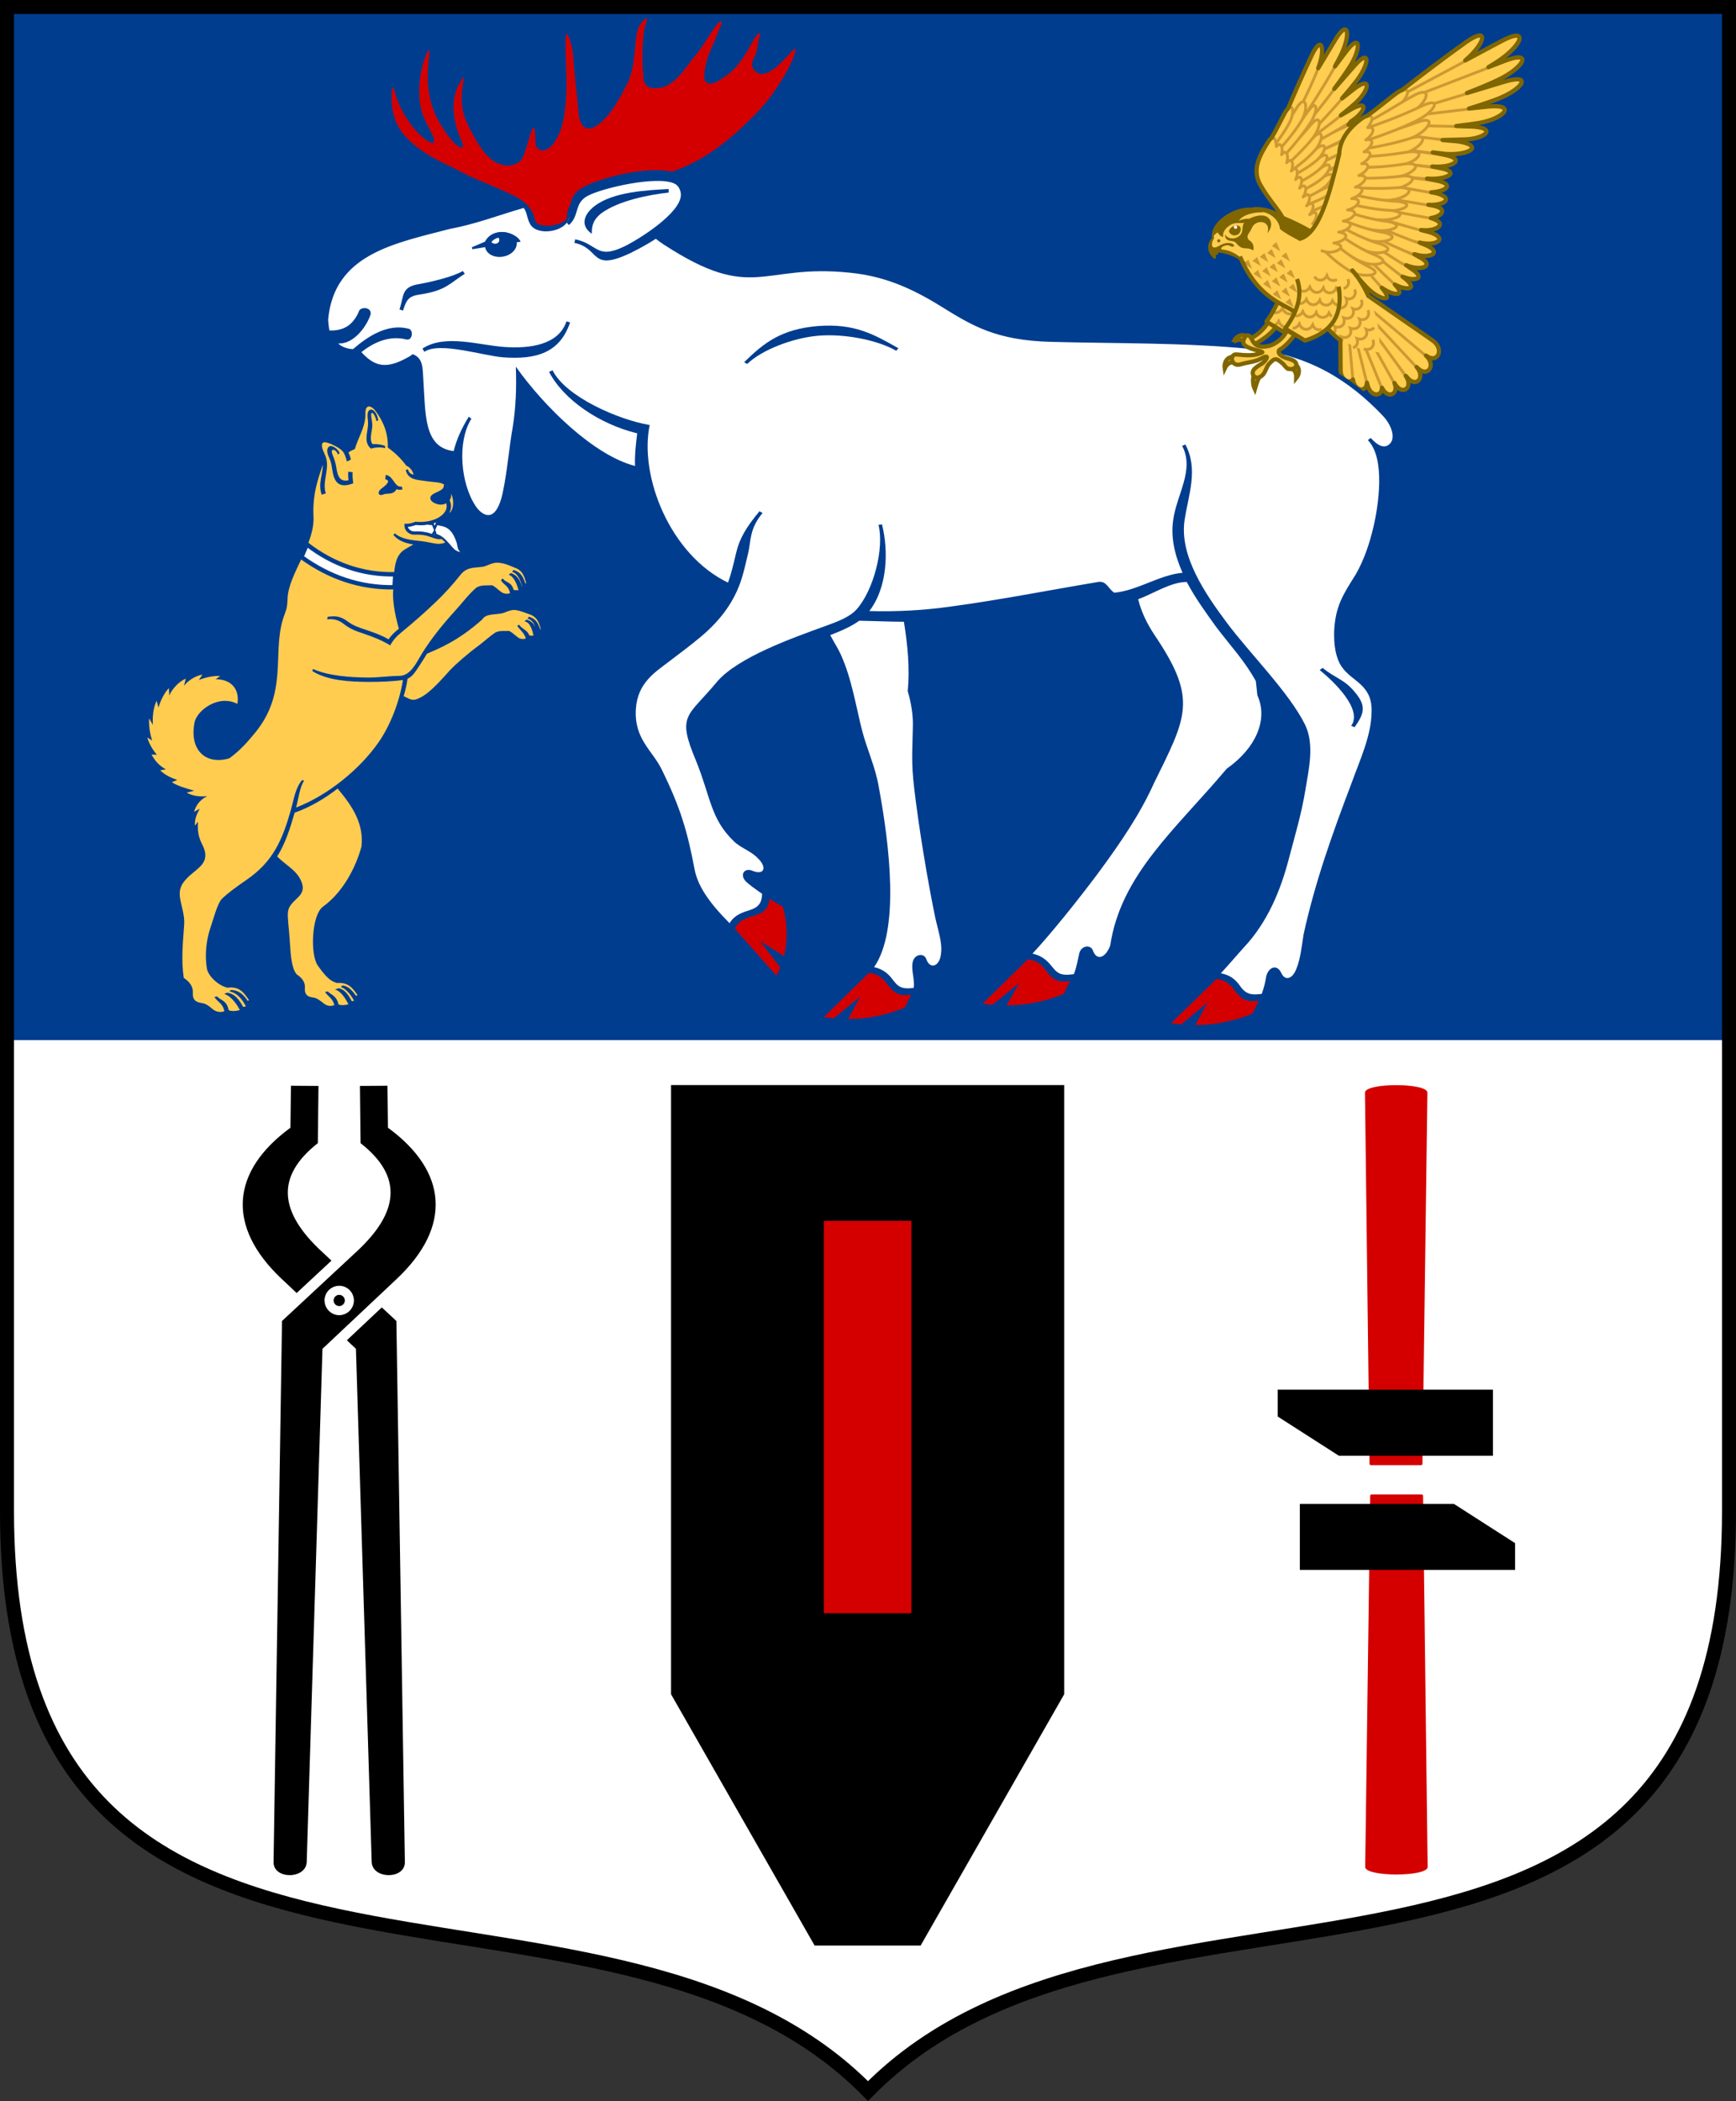 <svg height="300" width="248" xmlns="http://www.w3.org/2000/svg"><rect width="100%" height="100%" fill="#333333" stroke="none"/><g transform="matrix(.245 0 0 .245 3.997 132.638)"><path d="m400 120v-100h-20v62.771l-40-62.771h-20v100h20v-62.771l40 62.771z" fill="#f00" fill-rule="evenodd"/><g fill="#90c"><path d="m0 20h20v80h40v20h-60z" fill-rule="evenodd"/><path d="m80 20h60v20h-40v20h40v20h-40v20h40v20h-60z" fill-rule="evenodd"/><path d="m230 20c27.61 0 50 22.39 50 50s-22.39 50-50 50-50-22.39-50-50 22.39-50 50-50zm0-20c38.654 0 70 31.346 70 70s-31.346 70-70 70-70-31.346-70-70 31.346-70 70-70zm.002 100c16.565 0 30-13.434 30-30s-13.434-30-30-30h-20v20h20c5.521 0 10 4.478 10 10s-4.478 10-10 10h-20v20z" fill-rule="evenodd"/><path d="m420 20h20v100h-20z" fill-rule="evenodd"/><path d="m520 90c0 5.522-4.478 10-10 10h-30v-60h30c5.522 0 10 4.478 10 10zm20 0c0 16.566-13.434 30-30 30h-50v-100h50c16.566 0 30 13.434 30 30v40z" fill-rule="evenodd"/><path d="m660 90v10h40v20h-60v-30c0-16.566 13.434-30 30-30 5.522 0 10-4.478 10-10 0-5.522-4.478-10-10-10h-30l20-20h10c16.565 0 30 13.434 30 30s-13.434 30-30 30c-5.522 0-10 4.478-10 10z" fill-rule="evenodd"/><path d="m790-0c-38.66 0-70 31.34-70 70 0 38.66 31.34 70 70 70s70-31.34 70-70c0-38.66-31.34-70-70-70zm0 20c27.614 0 50 22.386 50 50 0 27.614-22.386 50-50 50s-50-22.386-50-50c0-27.614 22.386-50 50-50z"/><path d="m880 40v80h20v-100z" fill-rule="evenodd"/><path d="m920 20v60h30c5.521 0 10 4.478 10 10 0 5.522-4.479 10-10 10h-30l20 20h10c16.565 0 30-13.434 30-30 0-16.566-13.435-30-30-30h-10v-20h40v-20z" fill-rule="evenodd"/></g></g><g fill-rule="evenodd"><path d="m247 .993v214.767c0 82.45-84.882 44.015-122.95 82.809-38.08-38.8-123.05-.36-123.05-82.81v-214.77h246z" fill="#fff"/><path d="m247 .996v147.51h-246v-147.51h246z" fill="#003d8f"/><g fill="#ffcd50" stroke="#c93" stroke-width=".255" transform="matrix(1.569 0 0 1.569 -316.262 -574.339)"><path d="m321.17 382.19c.956-.432 1.924-.875 2.901-1.335l-2.073 6.796z"/><path d="m321.02 381.24c1.034-.473 2.078-.956 3.132-1.452.741-.308-.092.991-.293 1.096-.67.349-1.688.843-2.696 1.299z"/><path d="m320.87 380.2c1.028-.457 2.066-.922 3.113-1.402 1.476-.588.343.848-.256 1.155-.671.344-1.69.826-2.702 1.269l-.15-1.03z"/><path d="m320.54 379.22c1.256-.59 2.518-1.188 3.801-1.769 1.777-.756 1.2.449-.278 1.231-.772.409-1.988.974-3.194 1.497l-.107-.702z"/><path d="m320.09 378.7c1.524-.887 3.039-1.833 4.616-2.732 1.549-.812 1.129.371-.147 1.177-.927.586-2.558 1.522-3.896 2.22l-.57-.67z"/><path d="m319.73 378.28c1.714-1.356 3.403-2.773 5.151-4.126 1.626-1.217 1.345.199.03 1.37-1.03.918-3.021 2.437-4.538 3.503z"/><path d="m319.59 378.12c1.762-2.016 3.532-4.038 5.31-6.073 1.421-1.594 1.341-.174.231 1.311-1.088 1.455-3.573 4.182-4.915 5.49z"/><path d="m319.07 377.52c1.674-2.235 3.353-4.472 5.034-6.717 1.354-1.788 1.393-.298.355 1.353-1.013 1.611-3.409 4.651-4.718 6.142z"/><path d="m318.7 377.09 4.425-7.365c1.213-2.019 1.423-.472.524 1.371-.86 1.765-2.996 5.11-4.218 6.843l-.72-.84z"/><path d="m318.47 376.82c.8-1.91 1.65-3.863 2.527-5.72.931-1.921 1.242-.533.58 1.198-.498 1.3-1.58 3.544-2.478 5.252z"/><path d="m320.63 386.6c.582-.021 1.167-.078 1.716-.177l-.268.866c-.221.043-.459.076-.7.1-.172-.109-.346-.213-.519-.311l-.23-.48z"/><path d="m320.37 386.06c.777-.121 1.56-.3 2.261-.552l-.276.889c-.456.184-1.053.331-1.618.432z"/><path d="m320.06 385.4c.884-.185 1.776-.437 2.568-.781.118-.037.218-.063.303-.078l-.243.784c-.105.069-.219.134-.337.19-.52.256-1.257.479-1.933.633l-.36-.74z"/><path d="m319.78 384.84c.908-.264 1.823-.592 2.641-1.013 1.2-.478.634.432-.232.908-.549.316-1.343.618-2.058.839z"/><path d="m319.48 384.19c1.029-.302 2.073-.67 3.017-1.155 1.22-.496.671.408-.239.91-.648.371-1.612.734-2.425.984z"/><path d="m319.26 383.74c.984-.452 1.951-1.005 2.847-1.609 1.172-.668.815.42-.073 1.061-.629.466-1.614.9-2.442 1.243z"/><path d="m318.96 383.11c1.019-.513 2.017-1.14 2.933-1.82 1.14-.722.833.382-.024 1.062-.657.536-1.732 1.053-2.58 1.447z"/><path d="m318.62 382.4c1.012-.553 2.146-1.257 3.035-1.971 1.114-.764.847.351.016 1.063-.683.601-1.85 1.198-2.704 1.633l-.36-.72z"/><path d="m318.37 381.71c1.066-.601 2.087-1.351 3.046-2.127 1.128-.808.895.316.026 1.072-.714.634-1.924 1.277-2.815 1.76l-.256-.535v-.024z"/><path d="m318.1 381.32c1.048-.829 2.094-1.717 3.012-2.716 1.009-1.014.98.182.196 1.108-.693.828-1.967 1.74-2.827 2.405l-.38-.8z"/><path d="m317.77 380.63c1.078-.973 2.213-2.082 3.151-3.225.961-1.123 1.001.106.236 1.128-.717.967-2.085 2.24-2.95 3.011z"/><path d="m317.51 380.08c1.103-1.201 2.169-2.491 3.127-3.86.878-1.253.99-.176.276.96-.751 1.198-2.211 2.864-3.018 3.705z"/><path d="m317.3 379.64c.834-1.134 1.641-2.693 2.403-3.883.82-1.173.997.207.384 1.254-.56.971-1.773 2.385-2.513 3.201l-.27-.57z"/><path d="m317.04 379.11c.576-.9 1.06-1.938 1.548-2.837.73-1.097.883-.037.413.89-.356.731-1.125 1.802-1.697 2.5z"/><path d="m318.46 386.15c-.461-1.001-1.407-1.874-2.173-3.261-.764-1.383-.049-2.648.725-3.877.377-.599.709-.62.772.372.396-.497.644.111.468.751.448-.571.686.08.464.732.483-.569.691.109.426.755.524-.574.701.135.391.773.57-.583.715.157.36.787.62-.591.731.179.331.798.672-.596.748.198.307.805.722-.592.763.217.285.808.766-.576.772.238.264.813.803-.549.778.258.248.814.665-.409.731-.011.437.427-1.12-.771-2.303-1.319-3.305-1.497z" stroke-linejoin="round"/></g><path d="m179.01 49.273c.998-.551 2.852-1.605 3.685-3.301l-.899-1.25c-.439 1.425-1.908 3.236-3.524 3.726l.737.825z" fill="#ffcd50" stroke="#806600" stroke-width=".6"/><path d="m182.44 43.128c-1.666-1.006-3.633-2.634-5.197-6.108-.858-.548-1.715-.88-2.753-1.068-.325-.058-.673-.105-.624.246-.342.013-.419.4-.265.665-1.156-.938-1.031-2.024-.315-2.858-.05-.278-.027-.59.038-.864.398-1.702 3.119-3.497 5.483-3.353 1.254-.284 3.385.267 3.853.949 4.149 1.462 11.858 5.893 12.466 10.872.105.21.206.422.303.637l9.171 6.352c1.773 1.228.748 3.442-.932 2.168 1.528 1.406.201 3.282-1.288 1.687l-.047-.05c1.351 1.55-.166 3.098-1.429 1.379l-.149-.113c1.177 1.705-.538 2.924-1.575 1.078l-.036-.064c.679 1.644-.982 2.363-1.782.675-.014 1.318-1.625 1.376-2.071-.413l-.08-.318c-.044 1.453-1.749 1.29-1.994-.442-.527.671-1.752.126-1.763-1.396l-.031-4.2c-.637-.499-1.246-1.07-1.837-1.708v-.002c-.783.733-1.85 1.319-3.238 1.756l-2.018-1.211c-.199.074-.405.146-.62.213l-2.846-1.71c.739-.998 1.252-1.928 1.578-2.797z" fill="#ffcd50" stroke="#806600" stroke-width=".3"/><path d="m182.32 34.69.419.993-.918-.565.499-.428zm-.667.992.419.993-.918-.565.499-.428zm-1.051.569.419.993-.918-.565.499-.428zm-1.051.569.419.993-.918-.565.499-.428zm-1.246.386.419.992-.918-.565.499-.427zm5.398-1.062.419.992-.918-.563.499-.428zm-.667.992.419.992-.918-.563.499-.428zm-1.051.569.419.992-.918-.563.499-.428zm-1.051.569.419.993-.918-.565.499-.428zm-1.246.384.419.993-.918-.565.499-.428zm4.732-.069.419.992-.918-.563.499-.428zm-1.051.569.419.992-.918-.563.499-.428zm-1.051.569.419.993-.918-.565.499-.428zm-1.246.384.419.993-.918-.565.499-.428zm3.68.5.419.992-.918-.563.499-.428zm-1.051.569.419.993-.916-.565.497-.428zm-1.246.384.419.993-.918-.565.499-.428zm1.798 1.164.417.993-.916-.565.499-.428z" fill="#c93" stroke="#c93" stroke-width=".15"/><g transform="matrix(1.569 0 0 1.569 -316.262 -574.339)"><path d="m314.5 386.73c.109.285-.033.604-.318.712-.284.109-.603-.033-.712-.318.025-.399.742-.793 1.03-.394zm-2.015 1.103c.074-.028.158.009.187.084.028.075-.009.159-.084.187-.075.029-.159-.008-.187-.083-.029-.075.009-.159.084-.188zm-.416-.085c-.473.535-.566 1.237.181 1.844-.098-.169-.049-.416.169-.424-.031-.224.191-.194.398-.157.865.157 1.531.471 2.261 1.04-.605-.735-1.379-1.215-2.221-1.295-.197-.019-.094-.216.14-.315.255-.108.413-.093.576-.006.395.214.499-.124.11-.231-.448-.123-.852.065-1.208.271-.523.274-.727-.013-.406-.727zm1.032-.359c.02.8.746.451.995.759.667.823.887.275 1.591.697.071-.424-.045-.699-.357-.917-.171-.12-.244-.353-.099-.578.12-.184.233-.349.331-.576.352-.812 1.803-.67 1.399.503.591-.692.341-1.32-.112-1.531-.386-.181-1.046-.047-1.529.213-.323-.021-.788.078-.976.214.375-.619 1.507-.839 2.256-.789-1.75-1.034-4.665.752-4.557 2.18.116-.16.248-.278.396-.352.114.187.26.363.504.41-.093-.469.258-.848.632-1.083.476-.299.888-.131 1.277-.216-.278.347.008.82-.442 1.203-.365.311-1.001.337-1.309-.137z" fill="#806600"/><path d="m314.01 386.58c.078-.03.167.009.197.088s-.01.167-.088.197c-.079.03-.167-.009-.197-.088s.009-.167.088-.197z" fill="#fff"/></g><g fill="#ffcd50" stroke="#c93" stroke-width=".255" transform="matrix(1.569 0 0 1.569 -316.262 -574.339)"><path d="m324.55 396.66.345 3.27c.137 1.291-1.255 1.104-1.264-.191-.009-1.178-.018-2.357-.027-3.536z"/><path d="m325.29 396.82c.236 1.255.472 2.51.707 3.764.243 1.291-1.135 1.261-1.254-.048l-.36-3.966z"/><path d="m325.87 396.78 1.434 4.107c.449 1.285-.898 1.56-1.229.228l-1.088-4.368z"/><path d="m326.24 396.54c.74 1.42 1.479 2.84 2.219 4.261.615 1.181-.598 1.731-1.111.48l-1.841-4.495z"/><path d="m326.48 395.84c1.026 1.488 2.053 2.975 3.079 4.463.75 1.087-.343 1.864-1.004.687l-2.473-4.42z"/><path d="m326.2 394.6c1.449 1.625 2.898 3.25 4.347 4.876.885.992-.089 1.996-.898.894l-3.24-4.41z"/><path d="m325.87 393.56c1.67 1.471 3.847 3.395 5.517 4.866 1.02.898.166 2.128-.792 1.101l-4.37-4.686z"/><path d="m325.53 392.58 6.48 4.488c1.156.801.447 2.259-.668 1.323l-5.338-4.482z"/></g><path d="m195.16 41.449c-2.224-3.468-6.128-6.693-8.703-7.625l-.849.545c-1.173-.624-2.157-1.16-2.756-1.673-.105-1.384-1.625-2.578-3.18-2.474l-.899-.425c1.247-.303 3.414.253 3.886.941 4.224 1.352 12.287 6.31 12.5 11.322z" fill="#806600"/><path d="m197.01 50.311c-2.891-.19-5.176-1.413-7.33-3.414l2.756-8.795c2.868 3.014 5.033 7.438 4.573 12.209z" fill="#ffcd50"/><g fill="#ffcd50" stroke="#c93" stroke-linejoin="round" stroke-width=".255" transform="matrix(1.569 0 0 1.569 -316.262 -574.339)"><path d="m327.85 375.4c2.34-1.845 4.805-3.737 7.233-5.469 2.227-1.554 1.71.18-.1 1.691-1.507 1.257-4.53 3.354-6.66 4.707l-.182-.718z"/><path d="m328.17 375.25 10.12-5.399c2.643-1.41 1.861.416-.324 1.84-2.242 1.461-7.265 3.943-9.57 4.926l-.254-1.002-.016-.012z"/><path d="m328.44 375.55c3.379-1.303 6.765-2.607 10.159-3.916 2.668-1.013 1.703.619-.531 1.698-2.301 1.111-7.337 2.897-9.615 3.546l-.177-.703z"/><path d="m328.74 376.5c3.279-.989 6.571-1.978 9.879-2.977 2.608-.758 1.563.718-.636 1.569-2.36.912-7.555 2.339-9.606 2.721l.148-.659-.007-.03z"/><path d="m328.44 376.79c2.894-.31 5.806-.72 8.739-1.012 2.574-.214 1.315 1.123-.893 1.498-1.908.324-5.565.646-7.952.743l.196-.872z"/><path d="m328.46 377.43c2.397.09 4.827.086 7.298.188 2.218.171.966 1.163-.953 1.17-1.619.006-4.58-.119-6.579-.316z"/><path d="m328.29 378.21c2.01.247 4.034.48 6.074.756 2.427.384.99 1.294-1.131 1.139-1.28-.093-3.34-.361-5.22-.663z"/><path d="m328 379.47c1.664.24 3.352.477 5.066.701 2.1.383.779 1.232-1.056 1.073-1.075-.093-2.744-.294-4.289-.535l.28-1.23z"/><path d="m327.72 380.74c1.601.211 3.225.42 4.873.618 2.099.351.779 1.129-1.057.983-1.029-.082-2.603-.254-4.091-.463l.07-.23z"/><path d="m327.44 381.89c1.603.219 3.234.433 4.897.628 2.003.358.692 1.213-1.063 1.068-1.063-.087-2.711-.264-4.207-.484z"/><path d="m327.18 382.73c1.66.322 3.356.638 5.091.922 1.919.453.734 1.275-.933 1.044-1.147-.159-2.985-.446-4.525-.773z"/><path d="m326.83 383.87c1.629.365 3.301.589 5.018.899 2.106.311.692 1.432-.915 1.17-1.149-.188-2.981-.508-4.473-.869z"/><path d="m326.52 384.87c1.677.404 3.407.704 5.194 1.029 1.964.472.652 1.374-.907 1.105-1.214-.21-3.165-.608-4.637-.999z"/><path d="m326.29 385.63c1.759.57 3.588 1.122 5.492 1.595 1.734.561.605 1.31-.91.94-1.33-.324-3.506-.885-4.929-1.407z"/><path d="m326.09 386.28c1.669.719 3.394 1.487 5.209 2.072 1.714.678.588 1.349-.913.874-1.293-.409-3.331-1.109-4.711-1.732l.069-.092z"/><path d="m325.82 387.16c1.565.841 3.214 1.54 4.952 2.303 1.591.792.276 1.371-1.136.765-1.244-.534-3.084-1.525-4.303-2.274l.411-.548z"/><path d="m325.58 387.62c1.416 1.015 2.917 2.01 4.508 2.928 1.52.955.168 1.284-1.192.528-1.154-.642-2.77-1.799-3.896-2.684z"/><path d="m325.32 387.97c1.291 1.177 2.669 2.333 4.14 3.409 1.447 1.118.06 1.266-1.249.359-1.063-.736-2.466-1.979-3.493-2.967z"/><path d="m325.02 388.36c1.072 1.2 2.218 2.377 3.442 3.487 1.376 1.282-.071 1.272-1.328.215-.861-.725-1.897-1.843-2.758-2.845z"/><path d="m324.63 388.88c.85 1.142 1.756 2.263 2.721 3.332 1.304 1.446-.063 1.277-1.269.069-.66-.661-1.423-1.596-2.118-2.515z"/><path d="m325.18 378.71c1.828-.4 3.688-.862 5.472-1.546 1.77-.637 1.04.747-.448 1.396-1.463.643-3.778 1.132-5.199 1.431z"/><path d="m325.04 379.72c1.689-.257 3.413-.581 5.065-1.11 1.755-.485.969.818-.481 1.347-1.337.499-3.425.702-4.796.903z"/><path d="m325.12 380.31c1.558.007 3.158-.18 4.707-.434 1.756-.184.791.912-.647 1.201-1.304.276-3.278.188-4.585.166l.435-.771z"/><path d="m325 381.29c1.507.034 3.065-.087 4.557-.325 1.711-.144.715.921-.652 1.184-1.267.262-3.196.138-4.425.084l.52-.93z"/><path d="m325.51 377.02c1.143-.742 2.252-1.698 3.293-2.487 1.42-.89 1.042.419.012 1.249-.833.692-2.182 1.462-3.215 1.962l-.138-.349z"/><path d="m325.58 377.38c1.664-.722 3.242-1.862 4.876-2.72 1.644-.78.971.857-.365 1.628-1.271.745-3.256 1.456-4.569 1.882z"/><path d="m325.13 378c1.995-.638 4.006-1.399 5.947-2.318 1.761-.833 1.205.428-.298 1.235-1.644.882-4.446 1.842-5.822 2.24l.17-1.16z"/><path d="m324.71 382.23c1.505.09 3.067.027 4.566-.157 1.716-.08.681.947-.695 1.16-1.275.214-3.199.019-4.425-.08z"/><path d="m324.42 383.07c1.499.159 3.062.169 4.568.054 1.717 0 .637.978-.748 1.127-1.284.155-3.197-.128-4.417-.284z"/><path d="m324.46 383.68c1.425.349 2.928.638 4.386.7 1.662.22.485.874-.837.856-1.244.002-3.079-.351-4.195-.661z"/><path d="m324.1 384.51c1.356.354 2.798.639 4.175.697 1.628.228.429.876-.828.858-1.164.004-2.873-.342-3.927-.655z"/><path d="m323.85 385.19c1.325.474 2.772.88 4.136 1.028 1.584.332.323.908-.87.815-1.162-.07-2.874-.572-3.824-.969z"/><path d="m323.48 385.92c1.304.58 2.778 1.087 4.14 1.3 1.554.392.245.935-.89.798-1.178-.122-2.938-.774-3.766-1.226z"/><path d="m323.34 386.46c1.21.754 2.642 1.441 3.949 1.803 1.503.537.117.976-.953.732-1.174-.25-2.912-1.176-3.575-1.71l.421-.678z"/><path d="m323.27 387.19c1.086.862 2.41 1.649 3.599 2.113 1.462.645.011 1.012-.997.689-1.195-.371-2.967-1.616-3.405-2.166.268-.212.535-.424.803-.636z"/><path d="m322.86 387.99c.99.94 2.233 1.793 3.322 2.329 1.444.71-.029.945-1.023.676-1.313-.356-3.863-2.743-4.017-3.444z"/><path d="m319.87 387.84c1.822-.384 2.76-4.007 3.67-7.734.037-1.248.831-2.357 2.106-3.272.753-.493 1.208-.172.447.837.794-.151.529.641-.172 1.113.906-.179.596.646-.159 1.09.939-.148.576.679-.216 1.082.983-.119.565.712-.264 1.07 1.034-.089.56.745-.305 1.058 1.089-.056.557.779-.343 1.045 1.143-.018.559.81-.371 1.03 1.188.028.556.842-.396 1.016 1.218.08.549.87-.418 1.003 1.23.137.536.894-.437.991 1.085.174.646.691-.146.822-.351.058-.748-.025-1.031-.152"/></g></g><path d="m183.67 46.7c-.398-.022-.789-.293-1.002-.824-.262.472-.648.667-1.015.642m3.238-1.914c-.551.435-1.345.246-1.683-.598-.35.626-.918.764-1.368.548" fill="none" stroke="#c93" stroke-width=".4"/><path d="m194.46 42.803c.395.844-.378 1.617-1.196 1.277.351.883-.342 1.641-1.316 1.304.348.965-.468 1.577-1.28 1.238.184.449.038.855-.259 1.079m3.098-6.375c.394.844-.38 1.616-1.197 1.275.309.775-.187 1.454-.97 1.381m1.213-4.135c.295.632-.063 1.222-.602 1.338m4.173 7.33c.353.885-.34 1.643-1.315 1.304m1.475-3.047c-.238.306-.668.45-1.112.265.351.883-.342 1.643-1.316 1.304.243.678-.085 1.181-.584 1.304m2.143-5.362c.394.846-.38 1.617-1.197 1.277.351.883-.342 1.643-1.316 1.304.348.965-.468 1.577-1.28 1.238.091.221.1.433.052.617" fill="none" stroke="#c93" stroke-width=".4"/><path d="m183.93 46.413-.002-.002" fill="none" stroke="#c93" stroke-width=".889"/><path d="m190.26 45.176c-.155-.11-.297-.268-.405-.477-.392.886-1.525.808-1.817-.064-.452.879-1.519.855-1.919-.14-.328.588-.861.719-1.283.515m6.157-5.113c-.499.34-1.216.138-1.439-.53-.406.789-1.31.85-1.779.133m3.434 2.119c-.132-.107-.251-.251-.345-.431-.392.885-1.525.806-1.817-.066-.45.88-1.519.855-1.919-.14-.329.593-.868.72-1.291.51m2.973 5.518c-.482.204-1.079-.02-1.279-.618-.452.879-1.52.853-1.919-.14-.246.441-.609.624-.954.601m6.474-3.273c-.293-.056-.585-.27-.775-.637-.392.886-1.525.806-1.817-.064-.452.879-1.52.853-1.919-.14-.273.489-.687.66-1.062.588" fill="none" stroke="#c93" stroke-width=".4"/><path d="m185.56 34.121c2.858-.601 4.33-6.285 5.758-12.133.058-1.958 1.304-3.698 3.302-5.132.253-.166.483-.271.678-.323 1.482-1.051 2.92-2.267 4.281-3.299.284-.177.521-.3.715-.373 2.993-2.33 6.079-4.664 9.127-6.838 3.473-2.424 2.692.248-.105 2.607l5.135-2.741c4.146-2.211 2.92.653-.508 2.887-.389.253-.831.526-1.313.813l2.32-.896c4.186-1.589 2.672.971-.833 2.664-1.166.563-2.78 1.236-4.55 1.925 1.801-.543 3.604-1.086 5.409-1.632 4.091-1.189 2.452 1.126-.999 2.462-1.075.416-2.527.9-4.126 1.393.952-.107 1.905-.21 2.857-.306 4.04-.336 2.065 1.762-1.401 2.35-.889.151-2.024.301-3.276.444.817.022 1.638.049 2.462.083 3.48.268 1.516 1.823-1.497 1.834l-2.924.086 2.226.193c3.808.604 1.553 2.032-1.774 1.788l-1.848-.215 1.594.328c3.295.601 1.222 1.931-1.657 1.682l.904.184c3.296.551 1.224 1.771-1.657 1.542l1.261.268c2.744.491 1.523 1.577-.665 1.691.187.031.375.063.562.094 2.816.664 1.37 1.834-.971 1.687.104.017.206.036.309.055 2.62.386 1.768 1.572.047 1.842 2.601.725.85 1.974-1.396 1.708.409.108.824.213 1.238.317 2.72.88.949 2.054-1.428 1.473l.673.286c2.689 1.064.922 2.116-1.432 1.373l.606.366c2.496 1.241.433 2.149-1.782 1.199l.712.508c2.145 1.349.64 1.903-1.238 1.133.08.06.16.118.24.177 2.044 1.578.488 1.925-1.34.943 1.647 1.665-.089 1.727-1.865.463 1.892 2.159-.218 1.873-2.08.008-.61-.613-1.279-1.374-2.112-2.483.779.864 1.619 2.193 2.271 3.64l9.171 6.352c1.773 1.228.748 3.442-.932 2.168 1.528 1.406.201 3.282-1.288 1.687l-.047-.05c1.351 1.55-.166 3.098-1.429 1.379l-.13-.114c1.177 1.705-.538 2.924-1.575 1.078l-.036-.064c.679 1.644-.982 2.363-1.782.675-.014 1.318-1.625 1.376-2.071-.413l-.08-.318c-.044 1.453-1.749 1.29-1.994-.442-.527.671-1.752.126-1.763-1.396l-.031-4.2c-.637-.499-1.246-1.07-1.837-1.708m-12.51-10.247c1.859 4.375 4.347 5.974 6.212 6.973.615.328 1.169.612 1.621.938m-2.454-1.453c-.326.879-.842 1.82-1.592 2.832l2.846 1.71c.215-.067.42-.14.62-.213m.903-7.576c.671 1.881.425 4.198-1.708 7.075l2.848 1.71c4.11-1.29 5.416-3.913 4.807-7.7m-7.809-9.467c-.723-1.57-2.207-2.94-3.409-5.116-1.199-2.17-.077-4.154 1.137-6.083.173-.275.339-.471.489-.574.717-1.227 1.351-2.554 1.989-3.729.14-.209.265-.369.378-.483 1.086-2.562 2.225-5.149 3.395-7.626 1.461-3.014 1.948-.836.907 1.886l2.433-4.046c1.903-3.167 2.232-.74.822 2.151-.234.482-.53 1.039-.868 1.644l1.578-2.107c2.124-2.805 2.185-.468.557 2.123-.543.863-1.337 1.986-2.231 3.185.974-1.114 1.95-2.229 2.926-3.348 2.229-2.501 2.104-.273.362 2.057-.544.726-1.31 1.655-2.168 2.65.588-.469 1.18-.935 1.776-1.396 2.551-1.909 2.11.312.047 2.149-.53.474-1.222 1.046-1.997 1.665.554-.328 1.112-.653 1.674-.973 2.43-1.274 1.771.582-.231 1.847l-.348.477c.595-.253 1.02-.366 1.301-.375" fill="none" stroke="#806600" stroke-linejoin="round" stroke-width=".6"/><g fill-rule="evenodd" transform="matrix(2.742 0 0 2.742 -692.077 -1107.188)"><path d="m287.36 460.29h20.483v31.721l-7.48 13.085h-5.523l-7.48-13.085z"/><path d="m295.32 467.36h4.562v20.43h-4.562z" fill="#d40000"/></g><g fill-rule="evenodd" transform="matrix(2.742 0 0 2.742 -692.077 -1107.188)"><path d="m326.43 480.08h-2.602c-.043 0-.077-.026-.077-.059l-.238-19.336c0-.522 3.253-.523 3.253 0l-.259 19.336c0 .033-.034.059-.077.059z" fill="#d40000"/><path d="m330.18 479.59h-8.029l-3.186-2.042v-1.396h11.215z"/><path d="m323.86 481.61h2.603c.042 0 .076.026.077.058l.238 19.337c0 .522-3.253.522-3.253 0l.259-19.337c0-.032.034-.058.076-.058z" fill="#d40000"/><path d="m320.12 482.1h8.029l3.185 2.042v1.395h-11.214z"/></g><path d="m45.498 155.05-3.935-.027-.069 5.994c-8.512 6.217-9.2 14.114-1.242 21.598l10.596 9.968 2.249 73.255c.077 2.504 4.777 2.537 4.739.033l-1.21-77.26-10.701-9.95c-5.967-5.55-6.649-10.63-.521-15.44l.093-8.169z" fill-rule="evenodd"/><path d="m51.418 155.05 3.935-.027.069 5.994c8.509 6.217 9.2 14.114 1.242 21.598l-10.596 9.968-2.251 73.255c-.077 2.504-4.774 2.537-4.736.033l1.207-77.261 10.703-9.951c5.967-5.55 6.647-10.634.518-15.439l-.09-8.169z" fill-rule="evenodd" stroke="#fff" stroke-width="3"/><path d="m51.418 155.05 3.935-.027.069 5.994c8.509 6.217 9.2 14.114 1.242 21.598l-10.596 9.968-2.251 73.255c-.077 2.504-4.774 2.537-4.736.033l1.207-77.261 10.703-9.951c5.967-5.55 6.647-10.634.518-15.439l-.09-8.169z" fill-rule="evenodd"/><path d="m48.457 184.23c-.799 0-1.449.648-1.449 1.451 0 .8.65 1.451 1.449 1.451.802 0 1.452-.651 1.452-1.451 0-.803-.65-1.451-1.452-1.451z" fill-rule="evenodd" stroke="#fff" stroke-width="1.3"/><path d="m247 1v214.77c0 82.42-84.912 44.012-123 82.791-38.089-38.77-123-.37-123-82.79v-214.77z" fill="none" stroke="#000" stroke-width="2"/><g transform="matrix(.624 0 0 .624 204.033 -9.86)"><path d="m-203.299 159.804h.126c-.36-1.53-.81-2.79-2.52-3.42-.99-.36-2.16-.81-3.15-.99-1.44-.18-2.52.72-3.6.81-1.8.27-3.33.09-4.141 1.35-5.522 4.908-9.763 6.573-12.642 7.82-.533.883-1.09 1.789-1.66 2.638-.992 1.478-1.604 2.571-2.791 3.093-.186 1.351-.489 2.683-.88 3.989 1.792.814 2.021 1.36 4.381.011 2.07-1.26 4.501-4.05 6.211-5.941 1.35-1.44 4.141-3.87 6.841-5.851 1.17-.9 2.25-1.89 3.42-2.7.99-.63 2.25-.36 3.24-.45.54.18 1.08.72 1.89 1.35.586.513 1.293.608 1.973.382-.332-1.256-1.294-1.905-1.972-2.902l.438-.246c.781 1.106 1.82 1.111 2.354 2.452.286.05.597.067.944.032-.126-.56-.574-3.08-2.057-3.245l.442-.413c1.05.262 1.645.874 2.047 1.744-.33-.968-.881-1.745-1.801-1.974l.317-.428c1.46.44 2.053 1.259 2.591 2.887" fill="#ffcc50" fill-rule="evenodd"/><g transform="translate(-198.775 -8.667)"><path d="m-6.414 158.939h-1.094l.181.594-1.103.094.22.826c-.725.034-1.474.116-2.2.04l.062.454c-2.245.878-3.762.1-5.345-2.062l-3.155-.124 4.609-5.545c6.527-1.121 7.462 3.584 7.822 5.723z" fill="#003d8f"/><path d="m-41.541 194.335c2.718-3.902 4.823-9.395 5.59-14.274-2.532.355-5.483.456-8.035.435-4.045-.034-9.163-.254-12.711-2.476l.152-.484c3.532 1.625 8.788 1.933 12.566 1.965 2.421.02 4.792-.366 7.196-.38 2.594-.013 3.927-3.052 5.108-4.986 2.024-3.314 4.833-6.817 7.58-9.815 1.617-1.766 3.143-3.837 4.935-5.39 1.17-.72 2.52-.45 3.6-.54.54.18 1.17.81 1.98 1.44.651.507 1.36.607 2.127.392-.256-1.864-1.732-2.011-2.052-3.092l.436-.27c.738 1.042 1.925.653 2.462 2.597.312.066.694.078 1.113.058-.305-1.142-.994-3.159-2.249-3.54l.501-.389c1.438.467 2.086 1.612 2.535 3.06l.067-.006c-.376-1.239-.957-2.944-2.332-3.326l.328-.43c1.538.442 2.151 1.383 2.698 3.054h.216c-.45-1.62-.81-2.97-2.7-3.6-1.08-.45-2.25-.99-3.42-1.08-1.53-.27-2.7.72-3.87.9-1.89.27-3.51 0-4.951 1.71-2.027 2.556-3.921 4.585-5.652 6.24-2.531 2.42-5.249 4.827-7.959 7.033-1.032.84-1.928 1.742-2.572 3.001-1.922-1.165-3.887-1.934-6.01-2.654-1.632-.552-2.908-.968-4.322-2.012-.998-.738-1.933-1.519-4.11-1.299l.105-.576c1.764-.203 2.839-.225 4.598 1.076 1.326.98 2.51 1.347 4.049 1.868 1.882.638 3.534 1.197 5.311 2.212.603-.945 1.458-1.719 2.349-2.422-1.052-3.719-1.526-6.997-1.27-9.135.27-3.15-.18-7.291 2.61-9.001.823-.489 1.44-.866 1.984-1.137-2.513-.42-3.714-1.176-4.58-2.188l.332-.373c1.527 1.358 3.928 1.577 5.859 1.765 1.272.124 2.475.457 3.711.622.982.133 2.372-.238 3.096-.959 1.657-1.648-2.635-2.699-3.119-2.75-.857-.091-1.692-.18-2.377-.623l.51-.283c1.809-.39 3.278-1.165 4.036-2.176 1.08-.18 1.53-.9 1.62-2.25.051-.816-.072-1.661-.467-2.486.29 1.479-1.035 2.758-2.698 2.554-.686-.084-1.858-.536-2.026-1.292-.187-.842.903-1.265 1.489-1.541.797-.375 1.615-.761 1.562-1.446-.008-.108.048-.19.127-.233-.729-.653-2.335-.558-4.372-.875-1.849-.287-3.893-.228-4.457-2.483l.445-.236c.331.78.552 1.124 1.368 1.257-.258-.94-.916-1.76-1.683-2.039-1.17-1.62-2.7-3.06-4.231-4.141.09-2.7-.63-5.491-2.88-8.461-.81-1.08-2.25-1.62-2.25.54.09 3.15-1.62 5.491-2.43 8.281-.539.18-1.036.44-1.469.779.263.433.429.933.564 1.609l-.89.445c-.609-2.137-.72-2.657-3.605-4.003-.72-.27-1.44-.54-1.8-.36-.705.352-.098 1.863.292 2.645.39.782.558 1.629.551 2.542-.016 2.122-.976 4.362-.281 6.449l-.945.313c-.884-2.604.301-4.621.24-6.846-.869 2.792-2.393 6.418-2.108 11.911.27 6.481-5.761 13.142-5.941 18.722-.09 2.7-.45 2.7-1.08 4.771-2.395 7.933 1.166 16.725-6.338 25.896-1.526 1.865-3.331 3.985-5.911 5.867-5.651 1.617-9.177-2.116-7.959-8.245.521-2.62 5.349-6.477 9.797-4.223.57-3.24-1.318-5.639-4.964-5.631l1.028-.732c-1.593-.13-3.813.442-4.875.919l.794-1.243c-1.438.241-3.113 1.202-4.193 2.547l.397-1.638c-1.555.706-3.012 2.206-3.784 3.874l-.077-1.691c-1.122 1.134-1.964 3.009-2.396 4.444l-.41-1.565c-.829 1.705-.982 3.904-.856 5.549l-.859-1.5c-.146 1.665.251 3.788.701 5.058l-1.132-.695c.475 1.62 1.284 2.835 2.196 3.967l-1.219-.065c.783 1.503 1.874 2.626 3.273 3.385l-1.295.231c1.028 1.069 2.771 1.841 3.918 2.203l-1.257.513c1.35.9 3.77 1.57 5.12 1.93l-1.716.461c1.415.797 3.185.996 4.701.78-1.864.998-2.528 2.146-3.023 3.618l1.309-.719c-.429.867-1.217 2.049-1.097 3.885l.704-.935c-.129 1.804.03 3.264.792 4.881 2.61 4.771-1.17 5.671-3.51 8.281-.99 1.08-1.62 2.16-1.44 3.96.27 2.16 1.17 4.231.99 6.481-.27 3.96-.72 8.011-.09 12.151 1.62 1.08 2.16 2.25 2.07 3.42-.09 1.44.54 2.16 2.07 2.34.81.09 1.62.63 2.52 1.44.827.602 1.718.763 2.618.432-.303-1.839-1.585-2.104-2.259-3.267l.597-.12c.819.926 2.239.865 2.667 3.147.573.251 1.466.28 2.557-.035-.71-1.347-1.96-3.178-3.578-3.689l.655-.285c1.806.249 2.806 1.646 3.669 3.25.218-.023.428-.061.633-.121-.671-1.229-1.686-2.988-3.787-3.442l.36-.306c1.694.017 2.873 1 3.835 2.483l.314-.118c-1.17-1.8-2.25-3.24-4.951-2.88-2.25-.54-4.411-2.79-4.681-4.321-.54-2.97-.18-6.391.72-9.181.63-1.71 1.62-5.851 2.79-6.931 1.265-1.202 3.065-2.539 5.525-4.227 6.083-4.176 8.2-9.037 10.188-16.053.635-2.241 1.001-5.034 2.575-6.807l.453.167c-.975 1.281-1.278 4.07-1.848 6.124 7.192-2.746 14.575-8.738 18.874-14.906zm-12.247 57.109.627-.116c.783.806 2.006.932 2.463 2.986.527.199 1.313.218 2.272-.058-.594-1.135-1.686-3.063-3.087-3.354l.816-.315c1.48.262 2.325 1.642 3.028 2.968.177-.023.351-.047.519-.086-.498-1.055-1.771-2.794-3.028-3.155l.381-.366c1.273.115 2.297 1.2 3.088 2.37l.368-.138c-1.17-1.71-2.16-2.97-4.681-2.79-2.07-.45-3.51-2.79-4.411-3.96-1.8-2.52-1.44-11.611 1.17-13.502 4.501-3.24 7.471-8.821 8.821-13.772.526-5.086-1.853-8.976-5.47-13.251-2.976 2.311-6.281 4.265-9.836 5.523-1.014 3.542-2.2 7.222-4.008 10.019 1.901 1.872 3.982 2.941 5.092 4.819 2.61 4.501-2.16 4.591-2.61 7.831-.18 1.26.27 3.96.45 7.201.18 2.79.36 5.671 1.53 7.111 1.53.99 1.98 2.07 1.89 3.15-.09 1.35.45 1.98 1.89 2.16.81.09 1.53.63 2.43 1.35.758.607 1.582.702 2.414.393-.319-1.576-1.544-2.051-2.119-3.021" fill="#ffcc50" fill-rule="evenodd"/><g fill="#003d8f"><path d="m-32.821 144.803-.403-.91.244-.043.457.032.445.013.438-.006.425-.024.411-.039.398-.054.385-.07.371-.085.358-.098.343-.11.327-.123.309-.134.294-.144.275-.155.258-.162.239-.17.22-.179.201-.184.18-.188.16-.193.14-.196.118-.197.097-.201.079-.199.057-.201.038-.2.017-.203-.004-.205-.025-.204-.045-.206-.069-.208-.093-.211.891-.445.132.297.1.302.069.304.036.305.004.302-.025.301-.054.298-.084.291-.11.286-.137.274-.162.268-.183.258-.207.247-.227.239-.247.226-.267.214-.286.205-.304.194-.322.178-.337.167-.356.153-.37.139-.386.126-.4.11-.415.093-.428.078-.441.062-.454.043-.463.024-.473.006-.487-.013-.496-.032.244-.043zm-.403-.91.121-.053.124.01-.244.043zm-1.369.905h-1l.5-.5.047.001.046-.001.048-.001.048-.003.051-.002.05-.004.049-.004.052-.002.055-.006.052-.006.055-.005.056-.009.057-.009.056-.009.058-.009.059-.013.058-.011.061-.013.061-.015.06-.015.063-.016.064-.017.062-.018.063-.02.066-.021.065-.023.067-.022.067-.025.066-.026.067-.026.069-.029.07-.029.403.91-.082.037-.081.034-.082.034-.082.03-.079.029-.079.029-.08.026-.077.025-.079.023-.078.022-.075.021-.074.02-.076.018-.073.015-.072.017-.074.015-.071.013-.07.013-.071.011-.068.009-.068.009-.066.01-.068.006-.063.006-.064.006-.065.004-.062.004-.059.002-.06.002-.059.001-.059.001-.055.002.5-.5zm-1 0v-.5h.5zm1.807.96-.274.961-.037-.014-.08-.032-.079-.032-.077-.035-.075-.038-.074-.04-.072-.042-.068-.043-.068-.044-.066-.048-.065-.049-.063-.052-.061-.053-.057-.054-.057-.057-.053-.059-.051-.059-.05-.062-.046-.066-.043-.065-.042-.067-.038-.068-.035-.069-.032-.072-.029-.075-.027-.076-.022-.074-.02-.079-.015-.078-.013-.079-.009-.081-.006-.079-.004-.08h1l-.001.037.002.037.004.034.005.035.007.035.009.032.01.035.011.033.013.032.016.033.016.034.018.033.019.033.023.033.023.03.023.031.027.032.029.031.029.03.033.031.033.03.036.028.037.029.039.028.041.028.045.027.044.026.047.025.048.023.05.023.051.024.053.021-.037-.014zm-.274.961-.001-0-.036-.013.037.014zm3.481-.699-.207.977h.001l-.15-.03-.145-.026-.141-.025-.137-.021-.132-.019-.128-.014-.126-.014-.12-.01-.117-.01-.112-.007-.11-.006-.106-.005-.103-.002-.101-.002-.098-.001-.096.001-.093-.001-.092.001-.09.001-.086 0-.086 0h-.083l-.084-.001-.082-.001-.082-.002-.081-.004-.083-.007-.081-.007-.083-.013-.081-.013-.081-.017-.083-.021.274-.961.036.01.042.009.045.009.048.005.054.007.056.004.062.004.066.002.07.001.073.001h.079l.082-0.0.086-0.0.09-.001.092-.001.098-.002.101.002.106.001.109.003.114.002.118.005.122.006.128.008.129.01.135.013.137.014.144.018.148.019.152.024.157.025.161.03.166.034h.001zm-.001 0h.001l.099.021-.101-.021zm3.221.808.196.98-.117.018-.117.013-.115.005h-.113l-.117-.004-.115-.01-.114-.014-.115-.018-.113-.023-.113-.025-.113-.027-.114-.029-.114-.034-.113-.034-.114-.034-.113-.037-.114-.038-.113-.038-.114-.038-.113-.041-.114-.037-.113-.039-.113-.039-.114-.039-.112-.036-.113-.035-.111-.034-.112-.033-.112-.031-.11-.029-.109-.027-.108-.025.207-.977.128.029.128.031.126.033.124.035.123.037.123.037.121.039.12.04.118.039.117.039.116.039.114.041.113.037.11.038.109.038.106.035.105.033.102.034.101.03.098.026.095.025.093.023.09.02.086.015.083.014.079.01.075.006.07.004h.07l.064-.005.059-.005.054-.01z"/><path d="m-50.844 128.465c-.341-1.228-1.899-1.643-1.231.014.406 1.008.713 1.915.882 3.026.237 1.573.643 3.351 2.778 2.852-.073-.678-.126-1.306-.045-1.951l.992.121c-.104.837.041 1.694.134 2.529-3.534 1.38-4.433-.566-4.822-3.234h-0c-.004-.026-.007-.052-.011-.078-.122-.806-.249-1.601-.572-2.312l.001-0c-.292-.612-.793-1.735-.412-2.458.132-.25.34-.402.621-.444v-0c.437-.066 1.675.565 2.08 1.63l-.394.305z"/><path d="m-36.206 135.791.136.675c-.565.118-1.008.075-1.372-.066-.366.763-.96.942-1.611 1.012-.443.048-.939-.002-1.348.183-1.078.488-1.573-.414-.567-1.25.6-.498 1.703-1.168 1.604-1.875-.188-.18-.395-.308-.641-.336l.109-.992c1.79.165 2.034 3.031 3.692 2.65z"/></g><path d="m-37.702 155.87c-.09.99-.09 1.98-.18 2.97-7.831.18-15.032-2.34-21.333-6.931.45-.9.81-1.89 1.26-2.88 5.941 4.591 12.782 7.021 20.252 6.841z" fill="#fff" fill-rule="evenodd" stroke="#003d8f"/><path d="m-27.801 144.438c1.71.27 3.24.72 4.321 3.96.27.63.18 1.44.63 1.98 1.17 1.17-.9.54-1.44 0-.81-.72-1.62-1.98-2.7-2.79-.72-.54-1.53-.9-2.52-.72-.36-.18-.72-.27-1.17-.36-1.71-.36-2.61-.09-3.24-.27-.72-.27-1.17-.81-1.17-1.44.54 0 1.26-.18 2.07-.45.99.09 1.89.09 2.7-.09.81.18 1.71.09 2.52.18" fill="#fff" fill-rule="evenodd" stroke="#003d8f" stroke-width=".5"/><path d="m-42.041 120.835c-.18-1.418-1.298-2.773-1.181-1.2.045.604.319 1.609.242 2.489-.006.07-.013.141-.021.21v.002c-.087.824-.323 1.644-.299 2.478.015.55.141.991.388 1.288.986-.06 1.951.042 2.874.411l-.002.504c-.981-.283-2.316-.197-3.229.114-.716-.614-1-1.347-1.027-2.289-.027-.951.242-1.854.321-2.798.039-.438.05-.883.013-1.327h.001c-.129-.829-.131-1.496-.015-1.888v-.001c.074-.25.202-.435.382-.543.23-.139.484-.141.756.013l.001-.001c.728.409 1.093 1.528 1.25 2.338l-.455.203z" fill="#003d8f"/><path d="m-28.971 137.778c.99-.63 2.7-.99 2.61-2.16 2.88 2.61.09 4.771-1.89 3.87-1.26-.45-1.53-1.17-.72-1.71" fill="#003d8f" fill-rule="evenodd"/><path d="m-27.891 143.538-.81 1.89-.54-1.35c.45-.18.99-.36 1.35-.54zm-.45 3.69-.36-1.17-.54.9c.27.09.54.18.9.27" fill="#fff" fill-rule="evenodd" stroke="#003d8f" stroke-width=".5"/></g></g><g transform="translate(240)"><path d="m-44.188 62.531c.487.51 1.4 1.482 2.312 1.125 1.461-.664.804-2.895-.656-4.375-4.686-4.901-10.479-8.703-18.938-9.469-9.494-.919-18.729-.745-28.344-1-7.972-.204-11.368-2.357-15.75-5.062-4.442-2.757-8.345-4.353-13.031-4.812-12.719-1.327-13.692 4.29-26.594-4.031" fill="none" stroke="#003d8f" stroke-width="1.27"/><g fill-rule="evenodd"><path d="m-119.877 93.471c1.569 3.476 2.191 7.555 3.043 10.874.73 2.757 1.887 5.156 2.373 8.015 1.582 8.525 2.982 20.471-.669 25.729 1.582.357 2.252 1.225 2.86 2.042.791 1.021 1.522 1.072 2.799.919.183-1.225-.426-2.604-.122-3.778.304-1.072 1.643-1.276 1.947-.255.548 1.429 1.886.97 2.069-.817.244-1.634-.487-3.573-.852-5.36-1.035-5.003-2.312-12.609-2.982-18.378-.426-3.625-.243-5.207-.182-8.627.061-1.736-.244-3.471-.73-5.156.304-3.216 0-6.534-.548-9.904-1.893 0-4.374-.115-6.388-.146-1.199.869-2.68 1.488-4.136 2.053.474.918 1.102 1.87 1.517 2.789z" fill="#fff"/><path d="m-145.781 24.938c-2.149.057-5.935.283-8.875 1.188-2.092.678-3.674 1.268-3.844 3.812-.057.566-.161 1.304-.5 1.812-.961 1.47-4.552 1.903-5.344.094-.396-.735-.335-1.478-.844-2.156-3.506 1.018-6.988 2.347-10.438 2.969-8.029 2.092-16.652 3.614-17.5 13 .057.509.074 1.022.188 1.531 2.092.057 3.339-.79 4.188-2.656.113-.792 1.914-.756 1.688.375-.565 1.753-2.476 4.295-4.625 4.125.396.452 1.333.812 2.125.812 2.092-1.809 4.941-3.698 7.938-2.906.735.17.561 1.757-.344 1.531-2.432-.622-4.71.455-6.406 1.812 1.866 2.036 3.509 2.478 6.562.781.226-.113.524-.274.75-.5 1.583.566 1.418 2.143 1.531 3.5.339 4.919-.01 9.835 4.344 10.344.396-1.64 1.139-3.266 2.156-4.906l.375.281c-2.092 3.336-1.524 9.334.625 12.5.339.566 2.625 3.339 3.812-1.75.735-3.449.903-6.396 1.469-9.562.452-2.827.551-5.71.438-8.594.016.021.046.041.062.062 3.949 5.548 11.023 12.558 16.969 14.094-.061-1.532.13-3.227.312-4.656-5.416-1.327-10.525-4.799-12.594-8.781l.5-.219c1.887 3.778 9.372 7.047 13.875 7.812-1.511 7.287 2.879 18.491 11.188 22.5.452-1.234.732-2.424 1.188-4.344.455-1.92 1.405-3.57 3.312-5.844l.438.25c-1.898 2.262-1.644 3.99-2.062 5.75-.418 1.76-.619 2.638-.906 3.562-1.024 3.291-3.007 5.976-5.875 8.375-1.427 1.193-2.993 2.366-4.781 3.719-1.789 1.353-4.224 2.933-4.469 6.5-.313 4.356 2.374 5.99 3.688 8.719 2.69 5.458 3.686 8.918 4.688 14.219.504 2.727 2.554 5.256 5 7.719.711-1.176 1.826-1.533 2.906-1.875 1.5-.475 1.693-1.291 1.75-2.312-.975-.699-2.051-1.424-2.469-1.938-.706-.95.046-1.828 1.125-1.344 1.601.655 2.132-.464.719-1.812-.966-1.027-2.397-1.442-3.375-2.375-3.4-3.248-3.321-6.317-5.469-11.594-2.753-6.56-1.192-6.149 3-11.188 2.965-3.524 10.862-6.306 15.531-8 1.611-.585 3.45-1.244 4.469-2.406 2.427-2.773 3.923-8.713 3.094-12.031l.5-.062c.953 3.813.789 8.989-1.812 12.375 3.86.098 7.629-.088 11.469-.625 7.242-.97 14.464-2.408 21.219-3.531 1.217-.204 1.46 1.021 2.312 1.531 3.347-.306 6.403-2.537 9.75-2.844-1.095-2.45-1.709-4.998-1.344-7.5.487-3.675 3.107-7.205 1.281-10.625l.469-.188c1.887 3.573.423 7.168-.125 10.844-.73 5.054 2.926 10.416 5.969 14.5 3.286 4.441 8.969 10.022 11.281 14.719 1.339 2.859.487 6.332 0 9.344-.548 3.369-1.523 6.577-2.375 9.844-1.156 4.39-2.998 8.938-6.406 12.562-.791.868-2.064 2.36-3.281 3.688 1.643.306 2.298 1.163 2.906 2.031.852 1.072 1.659 1.059 2.938.906.365-1.021.533-1.822.594-2.281.243-1.48 1.549-2.137 2.219-.656.548 1.123 1.577.804 2.125-.625.609-1.48.788-3.375 1.031-4.906 1.643-7.504 4.135-14.455 6.812-21.5 1.278-3.522 2.845-6.869 2.906-10.188.183-4.033-2.789-4.387-4.25-6.531-.852-1.225-1.155-3.032-1.094-5.125.183-3.573 1.268-5.184 3.094-8.094 1.217-2.144 1.952-4.39 2.5-6.688.73-3.063 1.775-9.865-.781-12.469l.406-.312c.487.51 1.4 1.482 2.312 1.125 1.461-.664.804-2.895-.656-4.375-4.686-4.901-10.479-8.703-18.938-9.469-9.494-.919-18.729-.745-28.344-1-7.972-.204-11.368-2.357-15.75-5.062-4.442-2.757-8.345-4.353-13.031-4.812-12.719-1.327-13.728 4.345-26.594-4.031-.998-.65-1.471-1.095-2.031-1.616.848-.622 2.85-2.183 3.812-3.541 1.696-2.262.735-4.982-2.375-4.812zm75.312 58.156c-2.252 0-4.625 1.601-6.938 2.469.609 2.399 1.653 4.093 2.688 5.625 5.781 8.73 4.187 11.263-.438 20.656-1.947 4.339-4.745 8.465-8.031 12.906-2.86 3.829-6.696 8.598-9.312 11.406 1.582.357 2.268 1.214 2.938 2.031.852 1.123 1.691 1.059 2.969.906.426-1.072.599-2.234.781-3 .304-1.123 1.665-1.282 1.969-.312.548 1.429 1.768.986 2.438-.75 1.522-10.159 9.293-16.552 16.656-25.281 4.138-2.91 5.957-6.997 4.375-10.469l-.219-2.031c-1.643-2.961-3.526-4.911-5.656-7.719-1.4-1.94-3.002-4.14-4.219-6.438z" fill="#fff"/><path d="m-46.484 103.834-.487-.204c1.704-2.399-2.617-6.432-4.504-7.964l.426-.306c1.704 1.429 3.104 1.633 4.564 3.42 1.704 1.991 1.4 3.063 0 5.054zm-87.207-52.122c2.921-2.859 5.355-4.697 10.467-5.156 5.234-.409 7.972 1.123 11.563 3.165l-.304.357c-2.799-1.583-7.485-2.45-11.137-2.144-3.59.306-8.033 1.991-10.163 4.033z" fill="#003d8f"/><path d="m-61.09 144.724c-2.617 1.072-5.416 1.634-8.155 1.634l1.765-3.216-3.773 3.114c-.487-.051-.974-.102-1.461-.153l6.512-6.33c3.225.408 2.252 3.676 6.025 3.114z" fill="#d40000"/><path d="m-88.049 141.917c-2.617 1.072-5.416 1.634-8.155 1.634l1.826-3.216-3.834 3.114c-.487 0-.974-.102-1.4-.153l6.451-6.33c3.286.408 2.252 3.676 6.025 3.114z" fill="#d40000"/><path d="m-110.748 143.856c-2.556 1.072-5.355 1.634-8.094 1.634l1.765-3.216-3.834 3.114c-.487-.051-.913-.102-1.4-.153l6.451-6.33c3.286.408 2.312 3.675 6.025 3.114z" fill="#d40000"/><path d="m-128.145 129.486c.629 2.363.684 4.777.158 7.032l-3.427-2.145 2.878 3.769c-.164.388-.327.776-.55 1.153l-5.919-6.679c1.106-2.567 4.703-1.07 4.915-4.271z" fill="#d40000"/><path d="m-147.844 3.698c-.437 1.749-.437 5.157-.273 6.952.055 1.473.492 2.302 2.898 1.796 2.132-.829 3.226-2.947 4.593-4.558 1.148-1.381 1.968-2.993 3.062-4.42.383-.553.875-.599.547.138-.492 1.059-.82 2.21-1.367 3.315-.601 1.105-1.367 4.098-.82 4.742.656.737 1.914-.138 2.515-.553 2.187-1.335 3.335-3.591 4.429-5.571.164-.23.273-.368.383-.506.492-.599.547-.184.328.368-.328 1.289-.164 1.796-.82 3.039-.328.599-.274 1.289.273 1.749 1.476 1.335 3.718-1.243 4.921-2.532.711-.783 1.039-1.151.656.138-.219.783-.656 1.519-1.039 2.302-1.422 2.532-2.843 4.558-4.866 6.538-2.898 2.947-5.96 5.479-9.787 7.182-2.57 1.151-5.358 1.565-8.147 2.164-2.679.507-6.671 1.197-8.147 3.269-.328.414-.492 1.013-.492 1.703-.055 1.243-4.288 1.888-4.561.461-.328-1.519-1.18-2.44-2.547-3.223-2.953-1.565-6.178-2.532-9.022-4.19-2.788-1.243-5.413-2.716-7.108-4.696-1.367-1.611-1.914-3.591-1.804-5.893.055-1.289.219-1.289.492-.092.602 2.302 2.406 5.157 4.32 6.584 1.367 1.013 1.476.368.984-.691-.656-1.335-1.422-2.578-1.695-4.052-.438-2.578 0-5.341.82-7.366.437-1.105.492-.553.437.23-.547 3.729-.109 7.044 1.75 9.945.164.276 1.421 2.256 2.187 2.762 1.476 1.105.711-.598.438-1.197-.492-1.059-.82-2.67-.875-3.775-.109-1.151.109-2.302.656-3.591 1.039-1.657.875-1.519.601.23-.273 1.888-.109 3.637.656 5.202.383.783 1.367 2.855 2.57 4.282 1.094 1.335 3.117 2.486 4.921 1.197.601-.322 1.093-2.578 1.421-3.499.219-.691.438-1.473.602-1.335.328.276.164 2.164.328 2.532.438 1.197 1.75.645 2.296-.046 1.094-1.289 1.586-2.992 1.804-4.788.492-3.315.109-7.044.109-9.622 0-2.164.274-1.703.766-.184.164.599.274 1.197.328 1.796.164 2.671.547 5.433.765 8.149.164 2.026 1.148 2.716 2.406 1.98 2.132-1.289 3.609-4.282 4.647-6.262.93-2.118.93-4.374 1.203-6.584.109-.691.273-1.427.766-1.98.82-1.059.929-.644.492.461" fill="#d40000"/><g transform="translate(-240)"><path d="m71.658 33.117c-.151.001-.31.017-.464.04-1.234.19-2.074 1.131-1.897 2.119.176.988 1.289 1.562 2.523 1.372 1.234-.19 2.154-1.131 1.978-2.119-.154-.865-1.081-1.418-2.139-1.413z" fill="#003d8f"/><path d="m71.316 34.17c.057.311-.141.565-.452.622-.311.057-.679-.113-.735-.396-.057-.283.169-.566.509-.622.339-.057.622.085.679.396z" fill="#fff"/><path d="m71.995 33.152c1.074.057 2.149.735 2.375 1.357l-1.018.17c-.226-.396-.792-.735-1.414-.792-.961-.113-1.866.452-2.036 1.301l-2.432.396-.057-.283 1.866-.792c.452-.905 1.64-1.414 2.714-1.357" fill="#003d8f"/></g><path d="m-144.483 27.497c-2.658.283-7.181 1.131-9.669 2.997-.905.735-1.357 1.527-1.301 2.884-1.809-1.244-1.018-2.884.396-3.958 2.714-2.092 7.69-2.262 10.574-2.432z" fill="#003d8f"/><path d="m-150.816 35.188c1.979-.961 8.029-4.693 8.086-7.351 0-.565-.283-1.357-.961-1.64-2.488-1.131-10.178.622-12.327 1.753-2.036 1.074-1.131 2.827-2.714 4.184l-.339-.396c.339-.283.396-.735.396-1.187.113-1.923.454-3.077 2.151-3.925 2.884-1.47 9.95-3.143 13.286-1.899 1.3.452 1.979 1.753 1.979 2.94.057 3.789-5.768 7.012-8.595 8.425-5.937 2.827-4.297-.622-8.086-1.414l.113-.509c3.28.678 2.997 2.94 7.012 1.018z" fill="#003d8f"/><path d="m-168.118 51.02c-2.884-.226-9.104-2.262-11.252-.792l-.283-.452c3.223-2.149 8.199-.452 11.818-.226 3.506.226 7.634-.283 8.764-3.675l.509.17c-1.47 4.354-4.863 5.315-9.556 4.976z" fill="#003d8f"/><path d="m-182.424 44.348-.509-.17c.678-1.979.226-3.223 2.827-3.619 1.866-.339 4.919-1.074 6.22-1.866l.283.396c-2.205 1.414-2.714 2.375-6.276 2.94-1.696.226-2.036.678-2.545 2.318z" fill="#003d8f"/></g></g><g fill="#ffcd50" fill-rule="evenodd" stroke="#806600" stroke-width=".382" transform="matrix(1.569 0 0 1.569 -316.262 -574.339)"><path d="m319.58 400.48c.393-.477.356-1.186-.334-1.379l-.226.497c.36.001.614.335.56.882z"/><path d="m313.08 399.58c-.092-.612.303-1.202.994-1.014l-.061.544c-.309-.185-.698-.028-.933.47z"/><path d="m313.89 397.16c.244-.569.89-.862 1.379-.337l-.339.429c-.165-.319-.578-.391-1.04-.092z"/><path d="m315.82 401.48c-.227-.465-.261-1.351.168-1.569l.286.423c-.158.166-.304.632-.454 1.146z"/><path d="m317.11 399.18c.48-.519.629-.591 1.188-.09.2.132.33.448.559.519.542.169.979-.29.615-.636-.338-.321-.892-.243-1.306-.611-.168-.113-.258-.384-.053-.507.39-.193.969-.814 1.329-1.322l-.687-.413c-.351.746-1 1.199-1.589 1.401-1.699.398-1.468-.834-1.943-.945-.24-.055-.352.221-.432.454-.188.543.718.764 1.327.93.462.126.594.143-.057.321-.832.227-1.87-.018-2.061.034-.485.133-.299 1.146.547.89.725-.219 1.202-.186 1.823-.508.243-.125.673-.34.514-.023-.245.489-.622.512-1.059.913-.504.463.063 1.212.694.605.283-.273.35-.752.591-1.012z"/></g></svg>